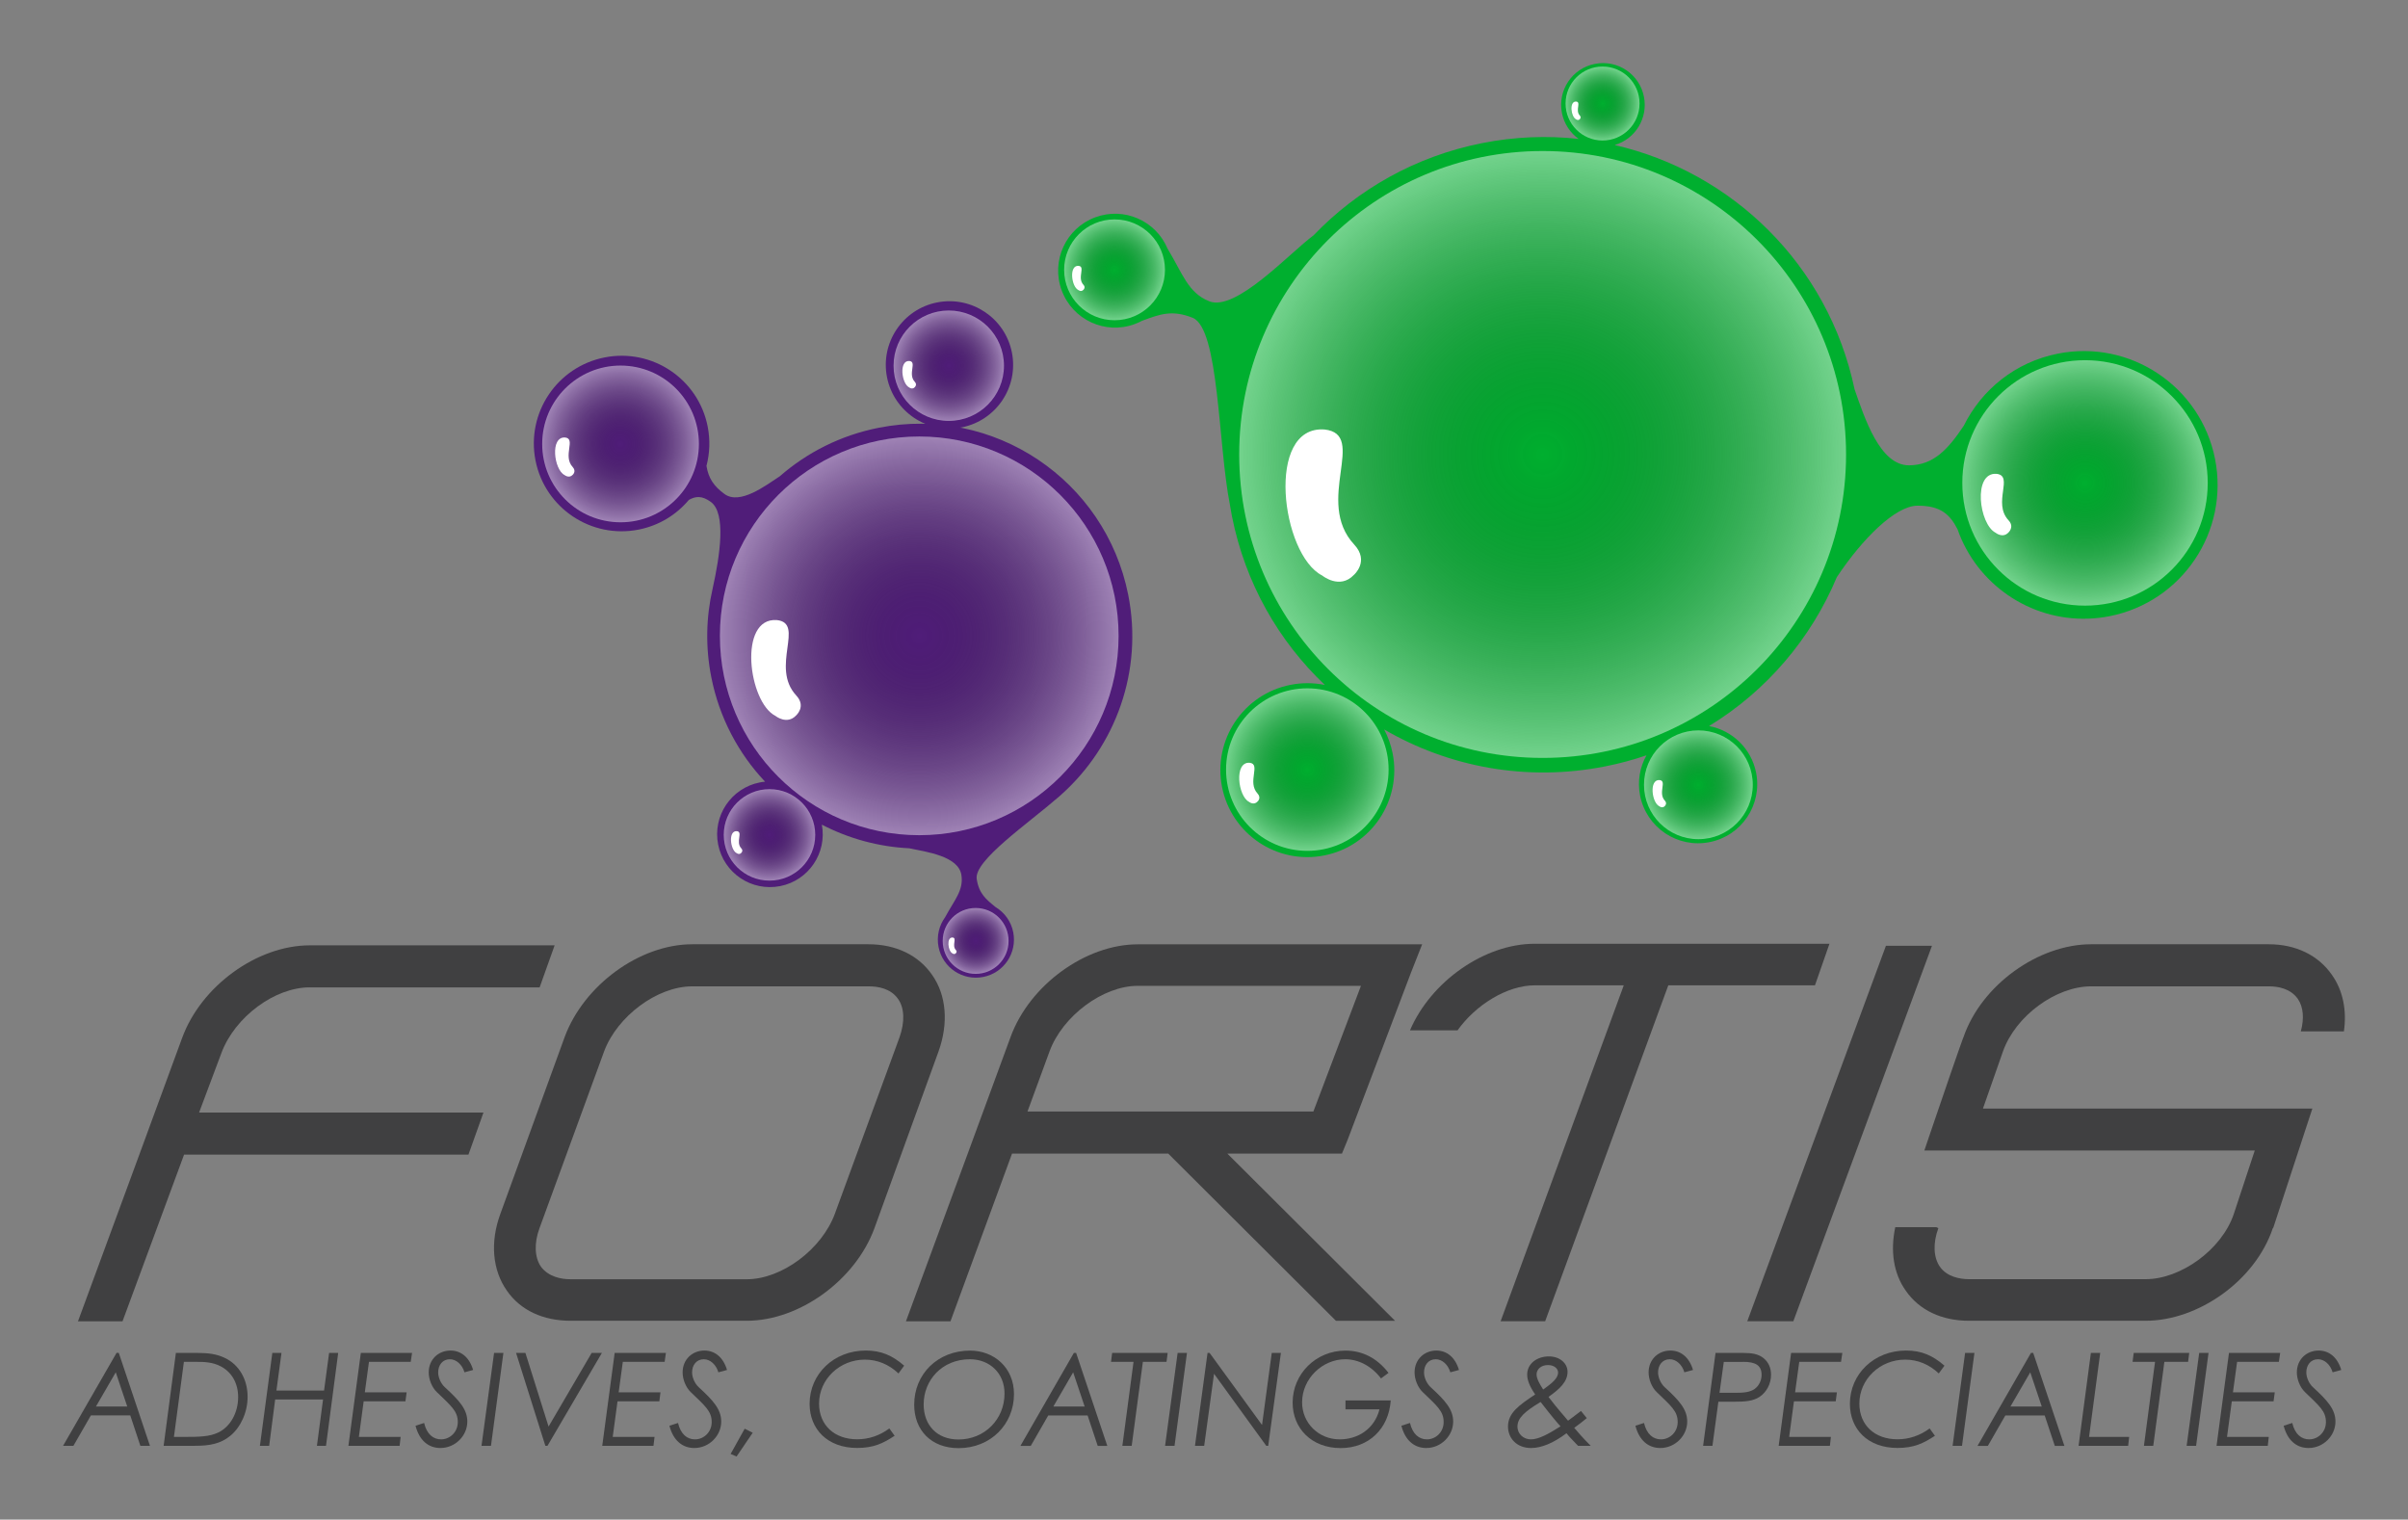 <svg xmlns="http://www.w3.org/2000/svg" width="381.72" height="240.88" version="1.1" viewBox="0 0 381.72 240.88" xml:space="preserve">
<rect x="0" y="0" width="381.72" height="240.88" fill="#808080" stroke="none"/>
<style type="text/css">
    .st0{fill:#404041;}
    .st1{fill:#501D79;}
    .st2{fill:#00AF2F;}
    .st3{fill:url(#SVGID_1_);}
    .st4{fill:url(#SVGID_2_);}
    .st5{fill:url(#SVGID_3_);}
    .st6{fill:url(#SVGID_4_);}
    .st7{fill:url(#SVGID_5_);}
    .st8{fill:url(#SVGID_6_);}
    .st9{fill:url(#SVGID_7_);}
    .st10{fill:url(#SVGID_8_);}
    .st11{fill:url(#SVGID_9_);}
    .st12{fill:url(#SVGID_10_);}
    .st13{fill:url(#SVGID_11_);}
    .st14{fill:#FFFFFF;}
</style>
<g transform="translate(-115 -276)">
    <path class="st0" d="m164.1 432.51c-5.56 0-11.83 4.68-13.97 10.32l-3.57 9.52h45.08l-2.38 6.67h-45.08l-9.76 26.43h-7.06c3.65-9.84 16.51-44.92 16.51-44.92 3.02-8.25 11.9-14.68 20.24-14.68h38.81l-2.38 6.67h-36.44z"/>
    <path class="st0" d="m233.38 485.36h-27.94c-4.36 0-7.94-1.67-10.08-4.76-2.3-3.25-2.7-7.7-1.03-12.22l10.16-27.94c3.02-8.25 11.9-14.76 20.24-14.76h27.94c4.36 0 7.94 1.75 10.08 4.84 2.3 3.25 2.62 7.7 1.03 12.14l-10.16 28.02c-3.02 8.25-11.91 14.68-20.24 14.68zm-27.94-6.58h27.94c5.56 0 11.9-4.76 13.97-10.4l10.24-27.94c0.87-2.46 0.79-4.68-0.24-6.11-1.19-1.67-3.17-1.98-4.68-1.98h-27.94c-5.56 0-11.9 4.76-13.97 10.32l-10.24 28.02c-0.87 2.38-0.79 4.6 0.24 6.11 1.19 1.58 3.17 1.98 4.68 1.98z"/>
    <path class="st0" d="m327.73 458.86h-18.17l26.59 26.51h-9.37l-26.59-26.51h-24.76l-9.76 26.59h-7.06c3.33-8.97 16.59-45.08 16.59-45.08 3.02-8.25 11.9-14.68 20.16-14.68h45.08l-1.75 4.44-10.08 26.59zm-49.85-6.67h45.32l7.54-19.92h-35.4c-5.48 0-11.9 4.76-13.97 10.4z"/>
    <path class="st0" d="m405.01 425.6-2.3 6.59h-23.25l-19.52 53.25h-7.06l19.52-53.25h-14.13c-4.36 0-9.36 3.1-12.22 7.14h-7.54c3.33-7.78 11.83-13.73 19.76-13.73z"/>
    <polygon class="st0" points="399.28 485.44 391.98 485.44 413.96 425.92 421.26 425.92"/>
    <path class="st0" d="m486.56 439.49h-6.83c0.56-2.06 0.4-3.89-0.48-5.16-1.19-1.67-3.17-1.98-4.6-1.98h-28.17c-5.56 0-11.98 4.68-13.97 10.32l-3.17 9.05h52.22l-1.43 4.36-4.76 14.52-0.08 0.08c-2.78 8.33-11.83 14.68-20.16 14.68h-28.02c-4.29 0-7.86-1.67-10-4.76-1.98-2.78-2.46-6.35-1.67-10.08h6.51l0.32 0.16c-0.87 2.38-0.79 4.6 0.24 6.11 1.11 1.59 3.17 1.98 4.6 1.98h28.02c5.56 0 12.06-4.68 13.97-10.32l3.33-10.08h-52.38l1.51-4.44c4.6-13.49 4.68-13.49 4.68-13.49 2.86-8.33 11.9-14.76 20.24-14.76h28.17c4.29 0 7.86 1.75 10 4.84 1.76 2.46 2.39 5.64 1.91 8.97z"/>
</g>
<path class="st1" d="m139.28 67.81c18.23-3.61 35.95 8.24 39.57 26.49 2.39 12.08-2.01 23.93-10.55 31.6l-0.28 0.25-0.16 0.14c-4.95 4.31-13.5 10.14-13.03 13.05 0.36 2.32 1.44 3.18 2.98 4.44 1.41 0.85 2.47 2.26 2.81 4 0.64 3.26-1.48 6.44-4.75 7.08-3.27 0.65-6.44-1.47-7.09-4.74-0.34-1.73 0.09-3.42 1.05-4.74 1.46-2.72 2.96-4.26 2.57-6.69-0.47-2.99-5.57-3.66-8.2-4.21l0.02-0.01c-4.94-0.23-9.68-1.54-13.94-3.75 0.84 4.5-2.1 8.85-6.6 9.74-4.54 0.9-8.94-2.05-9.84-6.59-0.9-4.53 2.05-8.94 6.59-9.84 0.28-0.06 0.56-0.1 0.85-0.12-4.2-4.45-7.24-10.1-8.52-16.54-0.95-4.78-0.83-9.53 0.19-13.99 1.2-5.38 2.18-12.03-0.27-13.82-1.43-1.04-2.43-0.9-3.48-0.32-1.97 2.35-4.72 4.07-7.96 4.71-7.53 1.49-14.85-3.41-16.35-10.95-1.49-7.53 3.41-14.85 10.95-16.34 7.53-1.49 14.85 3.4 16.34 10.94 0.42 2.14 0.33 4.27-0.19 6.25 0.32 1.97 1.17 3.23 2.86 4.46 2.45 1.78 6.51-1.34 8.76-2.81 4.32-3.77 9.65-6.5 15.67-7.69z"/>
<path class="st1" d="m148.55 47.94c5.47-1.08 10.78 2.47 11.86 7.94 1.08 5.46-2.47 10.77-7.94 11.86s-10.77-2.47-11.86-7.94c-1.08-5.47 2.48-10.78 7.94-11.86z"/>
<path class="st2" d="m234.93 22.69c5.18-1.03 10.33-1.22 15.32-0.67-1.33-0.95-2.31-2.39-2.65-4.11-0.71-3.59 1.62-7.08 5.21-7.78 3.6-0.72 7.09 1.62 7.79 5.21 0.67 3.4-1.38 6.7-4.64 7.65 18.56 4.26 33.86 18.92 38.03 38.72 1.6 4.59 4.02 12.08 8.64 12.05 3.83-0.02 6.15-2.48 8.68-6.29 2.82-5.7 8.17-10.08 14.89-11.41 11.49-2.29 22.65 5.19 24.93 16.68s-5.2 22.65-16.69 24.93c-9.33 1.85-18.44-2.73-22.76-10.68l-0.01-0.02c-0.53-0.98-0.99-2-1.36-3.08-1.25-2.42-2.74-3.75-6.38-3.73-3.44 0.02-8.68 5.19-12.75 11.32-4.07 9.71-11.12 18.04-20.26 23.61 3.65 0.69 6.69 3.52 7.46 7.39 1 5.08-2.29 10.01-7.38 11.01-5.08 1.01-10-2.3-11.01-7.37-0.45-2.27-0.04-4.51 1.01-6.39-2.11 0.72-4.29 1.31-6.53 1.75-12.5 2.48-24.84 0.09-35.05-5.85 0.61 1.16 1.07 2.43 1.34 3.78 1.48 7.47-3.37 14.72-10.84 16.19-7.47 1.48-14.71-3.37-16.2-10.84-1.48-7.47 3.38-14.72 10.84-16.2 1.86-0.37 3.7-0.34 5.45 0.01-7.3-6.93-12.61-16.11-14.72-26.74-0.12-0.6-0.22-1.2-0.32-1.8-1.89-9.56-1.7-27.99-5.92-29.66-3.27-1.3-5.19-0.56-8.01 0.48-0.37 0.2-0.76 0.37-1.16 0.52-4.67 1.73-9.86-0.67-11.58-5.35-1.73-4.68 0.67-9.86 5.34-11.58 4.56-1.68 9.58 0.54 11.44 4.97 2.38 3.92 3.22 7 6.62 8.35 4.22 1.67 12.7-7.63 16.53-10.46 6.94-7.23 16.1-12.51 26.7-14.61z"/>
<radialGradient id="SVGID_1_" cx="213.37" cy="346.37" r="12.418" gradientTransform="translate(-115 -276)" gradientUnits="userSpaceOnUse">
    <stop stop-opacity="0" offset="0"/>
    <stop stop-color="#fff" stop-opacity=".45" offset="1"/>
</radialGradient>
<circle class="st3" cx="98.37" cy="70.37" r="12.42" fill="url(#SVGID_1_)"/>
<radialGradient id="SVGID_2_" cx="265.4" cy="333.97" r="8.745" gradientTransform="translate(-115 -276)" gradientUnits="userSpaceOnUse">
    <stop stop-opacity="0" offset="0"/>
    <stop stop-color="#fff" stop-opacity=".45" offset="1"/>
</radialGradient>
<circle class="st4" cx="150.4" cy="57.97" r="8.75" fill="url(#SVGID_2_)"/>
<radialGradient id="SVGID_3_" cx="260.72" cy="376.79" r="31.596" gradientTransform="translate(-115 -276)" gradientUnits="userSpaceOnUse">
    <stop stop-opacity="0" offset="0"/>
    <stop stop-color="#fff" stop-opacity=".45" offset="1"/>
</radialGradient>
<circle class="st5" cx="145.72" cy="100.79" r="31.6" fill="url(#SVGID_3_)"/>
<radialGradient id="SVGID_4_" cx="359.54" cy="348.04" r="48.098" gradientTransform="translate(-115 -276)" gradientUnits="userSpaceOnUse">
    <stop stop-opacity="0" offset="0"/>
    <stop stop-color="#fff" stop-opacity=".45" offset="1"/>
</radialGradient>
<circle class="st6" cx="244.54" cy="72.04" r="48.1" fill="url(#SVGID_4_)"/>
<radialGradient id="SVGID_5_" cx="369.04" cy="292.41" r="5.864" gradientTransform="translate(-115 -276)" gradientUnits="userSpaceOnUse">
    <stop stop-opacity="0" offset="0"/>
    <stop stop-color="#fff" stop-opacity=".45" offset="1"/>
</radialGradient>
<circle class="st7" cx="254.04" cy="16.41" r="5.86" fill="url(#SVGID_5_)"/>
<radialGradient id="SVGID_6_" cx="291.68" cy="318.77" r="7.993" gradientTransform="translate(-115 -276)" gradientUnits="userSpaceOnUse">
    <stop stop-opacity="0" offset="0"/>
    <stop stop-color="#fff" stop-opacity=".45" offset="1"/>
</radialGradient>
<circle class="st8" cx="176.68" cy="42.77" r="7.99" fill="url(#SVGID_6_)"/>
<radialGradient id="SVGID_7_" cx="322.24" cy="397.99" r="12.881" gradientTransform="translate(-115 -276)" gradientUnits="userSpaceOnUse">
    <stop stop-opacity="0" offset="0"/>
    <stop stop-color="#fff" stop-opacity=".45" offset="1"/>
</radialGradient>
<circle class="st9" cx="207.24" cy="121.99" r="12.88" fill="url(#SVGID_7_)"/>
<radialGradient id="SVGID_8_" cx="384.23" cy="400.4" r="8.621" gradientTransform="translate(-115 -276)" gradientUnits="userSpaceOnUse">
    <stop stop-opacity="0" offset="0"/>
    <stop stop-color="#fff" stop-opacity=".45" offset="1"/>
</radialGradient>
<circle class="st10" cx="269.23" cy="124.4" r="8.62" fill="url(#SVGID_8_)"/>
<radialGradient id="SVGID_9_" cx="445.52" cy="352.55" r="19.448" gradientTransform="translate(-115 -276)" gradientUnits="userSpaceOnUse">
    <stop stop-opacity="0" offset="0"/>
    <stop stop-color="#fff" stop-opacity=".45" offset="1"/>
</radialGradient>
<circle class="st11" cx="330.52" cy="76.55" r="19.45" fill="url(#SVGID_9_)"/>
<radialGradient id="SVGID_10_" cx="236.98" cy="408.34" r="7.248" gradientTransform="translate(-115 -276)" gradientUnits="userSpaceOnUse">
    <stop stop-opacity="0" offset="0"/>
    <stop stop-color="#fff" stop-opacity=".45" offset="1"/>
</radialGradient>
<circle class="st12" cx="121.98" cy="132.34" r="7.25" fill="url(#SVGID_10_)"/>
<radialGradient id="SVGID_11_" cx="269.66" cy="425.15" r="5.224" gradientTransform="translate(-115 -276)" gradientUnits="userSpaceOnUse">
    <stop stop-opacity="0" offset="0"/>
    <stop stop-color="#fff" stop-opacity=".45" offset="1"/>
</radialGradient>
<circle class="st13" cx="154.66" cy="149.15" r="5.22" fill="url(#SVGID_11_)"/>
<path class="st0" d="m18.47 214.46-8.47 14.72h1.64l2.77-4.82h6.24l1.6 4.82h1.52l-4.94-14.73h-0.36zm1.7 8.49h-4.96l3.14-5.42z"/>
<path class="st0" d="m25.94 229.18h4.98c2.22 0 4.02-0.29 5.58-1.58 1.64-1.33 2.75-3.73 2.75-6.19 0-2.73-1.33-5.07-3.59-6.15-1.31-0.64-2.69-0.8-4.27-0.8h-3.51zm5.02-13.31c1.46 0 2.75 0.04 4.04 0.72 1.76 0.92 2.75 2.71 2.75 4.86 0 2.52-1.25 4.66-3.06 5.58-1.42 0.72-3.16 0.74-5.46 0.74h-1.66l1.58-11.9z"/>
<polygon class="st0" transform="translate(-115 -276)" points="168.61 490.46 167.17 490.46 166.37 496.42 158.82 496.42 159.62 490.46 158.17 490.46 156.2 505.18 157.67 505.18 158.62 497.84 166.21 497.84 165.24 505.18 166.68 505.18"/>
<polygon class="st0" transform="translate(-115 -276)" points="179.27 498.13 179.46 496.71 172.83 496.71 173.49 491.87 180.11 491.87 180.32 490.46 172.2 490.46 170.23 505.18 178.35 505.18 178.51 503.77 171.89 503.77 172.65 498.13"/>
<path class="st0" d="m65.87 226c0.59 2.3 2.03 3.53 3.94 3.53 2.38 0 4.27-1.97 4.27-4.18 0-1.93-1.23-3.32-3.57-5.46-0.62-0.57-1.05-1.54-1.05-2.34 0-1.19 0.72-2.09 1.85-2.09 1.03 0 1.95 0.84 2.32 2.07l1.37-0.37c-0.62-2.07-1.97-3.08-3.59-3.08-1.85 0-3.45 1.35-3.45 3.47 0 1.13 0.53 2.38 1.25 3.08 2.28 2.21 3.36 3.04 3.36 4.78 0 1.62-1.27 2.75-2.65 2.75-1.23 0-2.26-0.8-2.69-2.6z"/>
<polygon class="st0" transform="translate(-115 -276)" points="194.8 490.46 193.32 490.46 191.33 505.18 192.83 505.18"/>
<polygon class="st0" transform="translate(-115 -276)" points="196.81 490.46 201.45 505.18 201.79 505.18 210.41 490.46 208.79 490.46 201.96 502.13 198.29 490.46"/>
<polygon class="st0" transform="translate(-115 -276)" points="219.52 498.13 219.7 496.71 213.07 496.71 213.73 491.87 220.36 491.87 220.56 490.46 212.44 490.46 210.47 505.18 218.59 505.18 218.76 503.77 212.13 503.77 212.89 498.13"/>
<path class="st0" d="m106.12 226c0.59 2.3 2.03 3.53 3.94 3.53 2.38 0 4.27-1.97 4.27-4.18 0-1.93-1.23-3.32-3.57-5.46-0.62-0.57-1.05-1.54-1.05-2.34 0-1.19 0.72-2.09 1.85-2.09 1.03 0 1.95 0.84 2.32 2.07l1.37-0.37c-0.62-2.07-1.97-3.08-3.59-3.08-1.85 0-3.45 1.35-3.45 3.47 0 1.13 0.53 2.38 1.25 3.08 2.28 2.21 3.36 3.04 3.36 4.78 0 1.62-1.27 2.75-2.65 2.75-1.23 0-2.26-0.8-2.69-2.6z"/>
<polygon class="st0" transform="translate(-115 -276)" points="234.32 503.11 233.05 502.47 230.82 506.47 231.76 506.88"/>
<path class="st0" d="m140.98 226.43c-1.56 1.15-3.3 1.72-5.09 1.72-3.61 0-6.05-2.24-6.05-5.66 0-3.88 3.28-6.97 7.26-6.97 1.97 0 3.79 0.74 5.33 2.19l0.9-1.23c-1.89-1.64-3.65-2.4-6.09-2.4-5.05 0-8.9 3.71-8.9 8.45 0 4 2.83 6.99 7.53 6.99 2.65 0 4.14-0.74 5.95-1.93z"/>
<path class="st0" d="m153.78 214.09c-5.15 0-8.86 3.73-8.86 8.57 0 4.04 2.69 6.89 7.04 6.89 5.07 0 8.78-3.77 8.78-8.57 0-4.17-3.14-6.89-6.96-6.89zm-0.02 1.37c3.06 0 5.48 2.15 5.48 5.44 0 4.08-3.16 7.28-7.3 7.28-3.43 0-5.52-2.3-5.52-5.56 0-3.84 2.91-7.16 7.34-7.16z"/>
<path class="st0" d="m170.23 214.46-8.47 14.73h1.64l2.77-4.82h6.24l1.6 4.82h1.52l-4.94-14.73zm1.71 8.49h-4.96l3.14-5.42z"/>
<polygon class="st0" transform="translate(-115 -276)" points="300.1 490.46 291.3 490.46 291.12 491.87 294.69 491.87 292.92 505.18 294.4 505.18 296.17 491.87 299.92 491.87"/>
<polygon class="st0" transform="translate(-115 -276)" points="303.16 490.46 301.68 490.46 299.69 505.18 301.19 505.18"/>
<polygon class="st0" transform="translate(-115 -276)" points="315.73 505.18 316.04 505.18 318.05 490.46 316.6 490.46 315.06 501.88 306.75 490.46 306.42 490.46 304.43 505.18 305.89 505.18 307.45 493.76"/>
<path class="st0" d="m213.29 221.98v1.42h5.39c-0.8 3.1-3.4 4.76-6.32 4.76-3.32 0-5.95-2.58-5.95-5.87 0-3.79 3.26-6.83 6.83-6.83 2.09 0 4.16 1.05 5.68 3.04l1.19-0.88c-1.83-2.36-4.14-3.53-6.83-3.53-4.66 0-8.37 3.67-8.37 8.25 0 4.06 2.99 7.2 7.61 7.2 4.45 0 7.63-3.04 7.94-7.55h-7.17z"/>
<path class="st0" d="m222.15 226c0.59 2.3 2.03 3.53 3.94 3.53 2.38 0 4.27-1.97 4.27-4.18 0-1.93-1.23-3.32-3.57-5.46-0.62-0.57-1.05-1.54-1.05-2.34 0-1.19 0.72-2.09 1.85-2.09 1.03 0 1.95 0.84 2.32 2.07l1.37-0.37c-0.62-2.07-1.97-3.08-3.59-3.08-1.85 0-3.45 1.35-3.45 3.47 0 1.13 0.53 2.38 1.25 3.08 2.28 2.21 3.36 3.04 3.36 4.78 0 1.62-1.27 2.75-2.65 2.75-1.23 0-2.26-0.8-2.69-2.6z"/>
<path class="st0" d="m248.32 227.19c0.55 0.7 1.23 1.33 1.83 1.99h2.01c-1.19-1.19-2.11-2.24-2.61-2.85 0.7-0.49 1.37-1.03 1.99-1.54l-0.92-1.13c-1.17 0.9-1.89 1.42-2.05 1.54-0.43-0.55-1.56-1.74-3.1-3.77 1.87-1.31 3.02-2.46 3.02-3.98 0-1.35-1.23-2.44-2.95-2.44-1.87 0-3.45 1.13-3.45 2.89 0 0.88 0.43 1.93 1.27 3.14-2.52 1.68-4.31 2.91-4.31 5.09 0 1.76 1.29 3.4 3.67 3.4 1.62 0 3.53-0.78 5.6-2.34zm-4.1-4.96c1.66 2.15 2.77 3.47 3.16 3.86-1.93 1.23-3.47 2.07-4.7 2.07-1.13 0-2.13-0.82-2.13-2.03 0-1.34 1.14-2.38 3.67-3.9zm0.41-1.97c-0.64-0.98-1.05-1.76-1.05-2.4 0-0.78 0.68-1.48 1.81-1.48 0.98 0 1.6 0.57 1.6 1.17 0 0.95-0.99 1.72-2.36 2.71z"/>
<path class="st0" d="m259.25 226c0.59 2.3 2.03 3.53 3.94 3.53 2.38 0 4.27-1.97 4.27-4.18 0-1.93-1.23-3.32-3.57-5.46-0.62-0.57-1.05-1.54-1.05-2.34 0-1.19 0.72-2.09 1.85-2.09 1.03 0 1.95 0.84 2.32 2.07l1.37-0.37c-0.62-2.07-1.97-3.08-3.59-3.08-1.85 0-3.45 1.35-3.45 3.47 0 1.13 0.53 2.38 1.25 3.08 2.28 2.21 3.36 3.04 3.36 4.78 0 1.62-1.27 2.75-2.65 2.75-1.23 0-2.26-0.8-2.69-2.6z"/>
<path class="st0" d="m269.98 229.18h1.48l0.94-6.99h2.6c1.6 0 2.87-0.08 3.92-0.76 1.11-0.74 1.83-2.07 1.83-3.51 0-1.09-0.41-1.99-1.15-2.6-0.84-0.7-1.87-0.86-3.22-0.86h-4.43zm6.34-13.31c1.93 0 2.93 0.53 2.93 2.07 0 0.86-0.41 1.72-1.09 2.22-0.74 0.53-1.76 0.62-3.04 0.62h-2.54l0.68-4.9h3.06z"/>
<polygon class="st0" transform="translate(-115 -276)" points="406 498.13 406.19 496.71 399.56 496.71 400.22 491.87 406.84 491.87 407.05 490.46 398.93 490.46 396.96 505.18 405.08 505.18 405.24 503.77 398.62 503.77 399.38 498.13"/>
<path class="st0" d="m305.89 226.43c-1.56 1.15-3.3 1.72-5.09 1.72-3.61 0-6.05-2.24-6.05-5.66 0-3.88 3.28-6.97 7.26-6.97 1.97 0 3.79 0.74 5.33 2.19l0.9-1.23c-1.89-1.64-3.65-2.4-6.09-2.4-5.05 0-8.9 3.71-8.9 8.45 0 4 2.83 6.99 7.53 6.99 2.65 0 4.14-0.74 5.95-1.93z"/>
<polygon class="st0" transform="translate(-115 -276)" points="427.99 490.46 426.51 490.46 424.53 505.18 426.02 505.18"/>
<path class="st0" d="m321.95 214.46-8.47 14.73h1.64l2.77-4.82h6.24l1.6 4.82h1.52l-4.94-14.73zm1.71 8.49h-4.96l3.14-5.42z"/>
<polygon class="st0" transform="translate(-115 -276)" points="444.5 505.18 452.36 505.18 452.52 503.77 446.16 503.77 447.93 490.46 446.45 490.46"/>
<polygon class="st0" transform="translate(-115 -276)" points="462.04 490.46 453.24 490.46 453.06 491.87 456.62 491.87 454.86 505.18 456.34 505.18 458.1 491.87 461.86 491.87"/>
<polygon class="st0" transform="translate(-115 -276)" points="465.1 490.46 463.62 490.46 461.63 505.18 463.13 505.18"/>
<polygon class="st0" transform="translate(-115 -276)" points="475.41 498.13 475.6 496.71 468.97 496.71 469.63 491.87 476.25 491.87 476.46 490.46 468.34 490.46 466.37 505.18 474.49 505.18 474.65 503.77 468.03 503.77 468.79 498.13"/>
<path class="st0" d="m362.01 226c0.59 2.3 2.03 3.53 3.94 3.53 2.38 0 4.27-1.97 4.27-4.18 0-1.93-1.23-3.32-3.57-5.46-0.62-0.57-1.05-1.54-1.05-2.34 0-1.19 0.72-2.09 1.85-2.09 1.03 0 1.95 0.84 2.32 2.07l1.37-0.37c-0.62-2.07-1.97-3.08-3.59-3.08-1.85 0-3.45 1.35-3.45 3.47 0 1.13 0.53 2.38 1.25 3.08 2.28 2.21 3.36 3.04 3.36 4.78 0 1.62-1.27 2.75-2.65 2.75-1.23 0-2.26-0.8-2.69-2.6z"/>
<path class="st14" d="m90.79 74.04c-1.65-1.77 0.57-4.5-1.21-4.69-2.42-0.17-1.77 5.1-0.09 5.95 0 0 0.72 0.58 1.29-0.03 0 0 0.63-0.55 0.01-1.23z"/>
<path class="st14" d="m126.23 110.25c-4.2-4.51 1.46-11.48-3.09-11.96-6.17-0.44-4.51 13.01-0.23 15.18 0 0 1.83 1.49 3.3-0.07 0-0.01 1.62-1.42 0.02-3.15z"/>
<path class="st14" d="m145.01 60.52c-1.16-1.24 0.4-3.16-0.85-3.3-1.7-0.12-1.24 3.58-0.06 4.18 0 0 0.5 0.41 0.91-0.02-0.01 0 0.44-0.38 0-0.86z"/>
<path class="st14" d="m151.52 150.59c-0.69-0.74 0.24-1.9-0.51-1.98-1.02-0.07-0.74 2.15-0.04 2.51 0 0 0.3 0.25 0.54-0.01 0.01-0.01 0.28-0.24 0.01-0.52z"/>
<path class="st14" d="m117.51 134.48c-0.96-1.03 0.33-2.62-0.71-2.73-1.41-0.1-1.03 2.97-0.05 3.47 0 0 0.42 0.34 0.75-0.02 0 0 0.38-0.33 0.01-0.72z"/>
<path class="st14" d="m214.68 86.33c-6.41-6.87 2.22-17.51-4.72-18.25-9.41-0.68-6.88 19.85-0.36 23.15 0 0 2.78 2.28 5.03-0.11 0.01 0 2.49-2.16 0.05-4.79z"/>
<path class="st14" d="m318.39 82.47c-2.58-2.77 0.9-7.06-1.9-7.36-3.8-0.27-2.77 8.01-0.14 9.34 0 0 1.12 0.92 2.03-0.04 0-0.01 1-0.88 0.01-1.94z"/>
<path class="st14" d="m171.75 45.15c-1.06-1.13 0.37-2.89-0.78-3.01-1.55-0.11-1.13 3.27-0.06 3.82 0 0 0.46 0.38 0.83-0.02 0 0 0.41-0.36 0.01-0.79z"/>
<path class="st14" d="m250.43 18.31c-0.78-0.83 0.27-2.12-0.57-2.21-1.14-0.08-0.83 2.4-0.04 2.8 0 0 0.34 0.28 0.61-0.01-0.01 0 0.29-0.26 0-0.58z"/>
<path class="st14" d="m199.35 125.79c-1.71-1.84 0.59-4.68-1.26-4.88-2.51-0.18-1.84 5.3-0.1 6.19 0 0 0.74 0.61 1.34-0.03 0.01 0 0.67-0.57 0.02-1.28z"/>
<path class="st14" d="m263.91 126.91c-1.14-1.23 0.4-3.13-0.84-3.26-1.68-0.12-1.23 3.55-0.06 4.14 0 0 0.5 0.41 0.9-0.02-0.01 0 0.44-0.39 0-0.86z"/>
</svg>